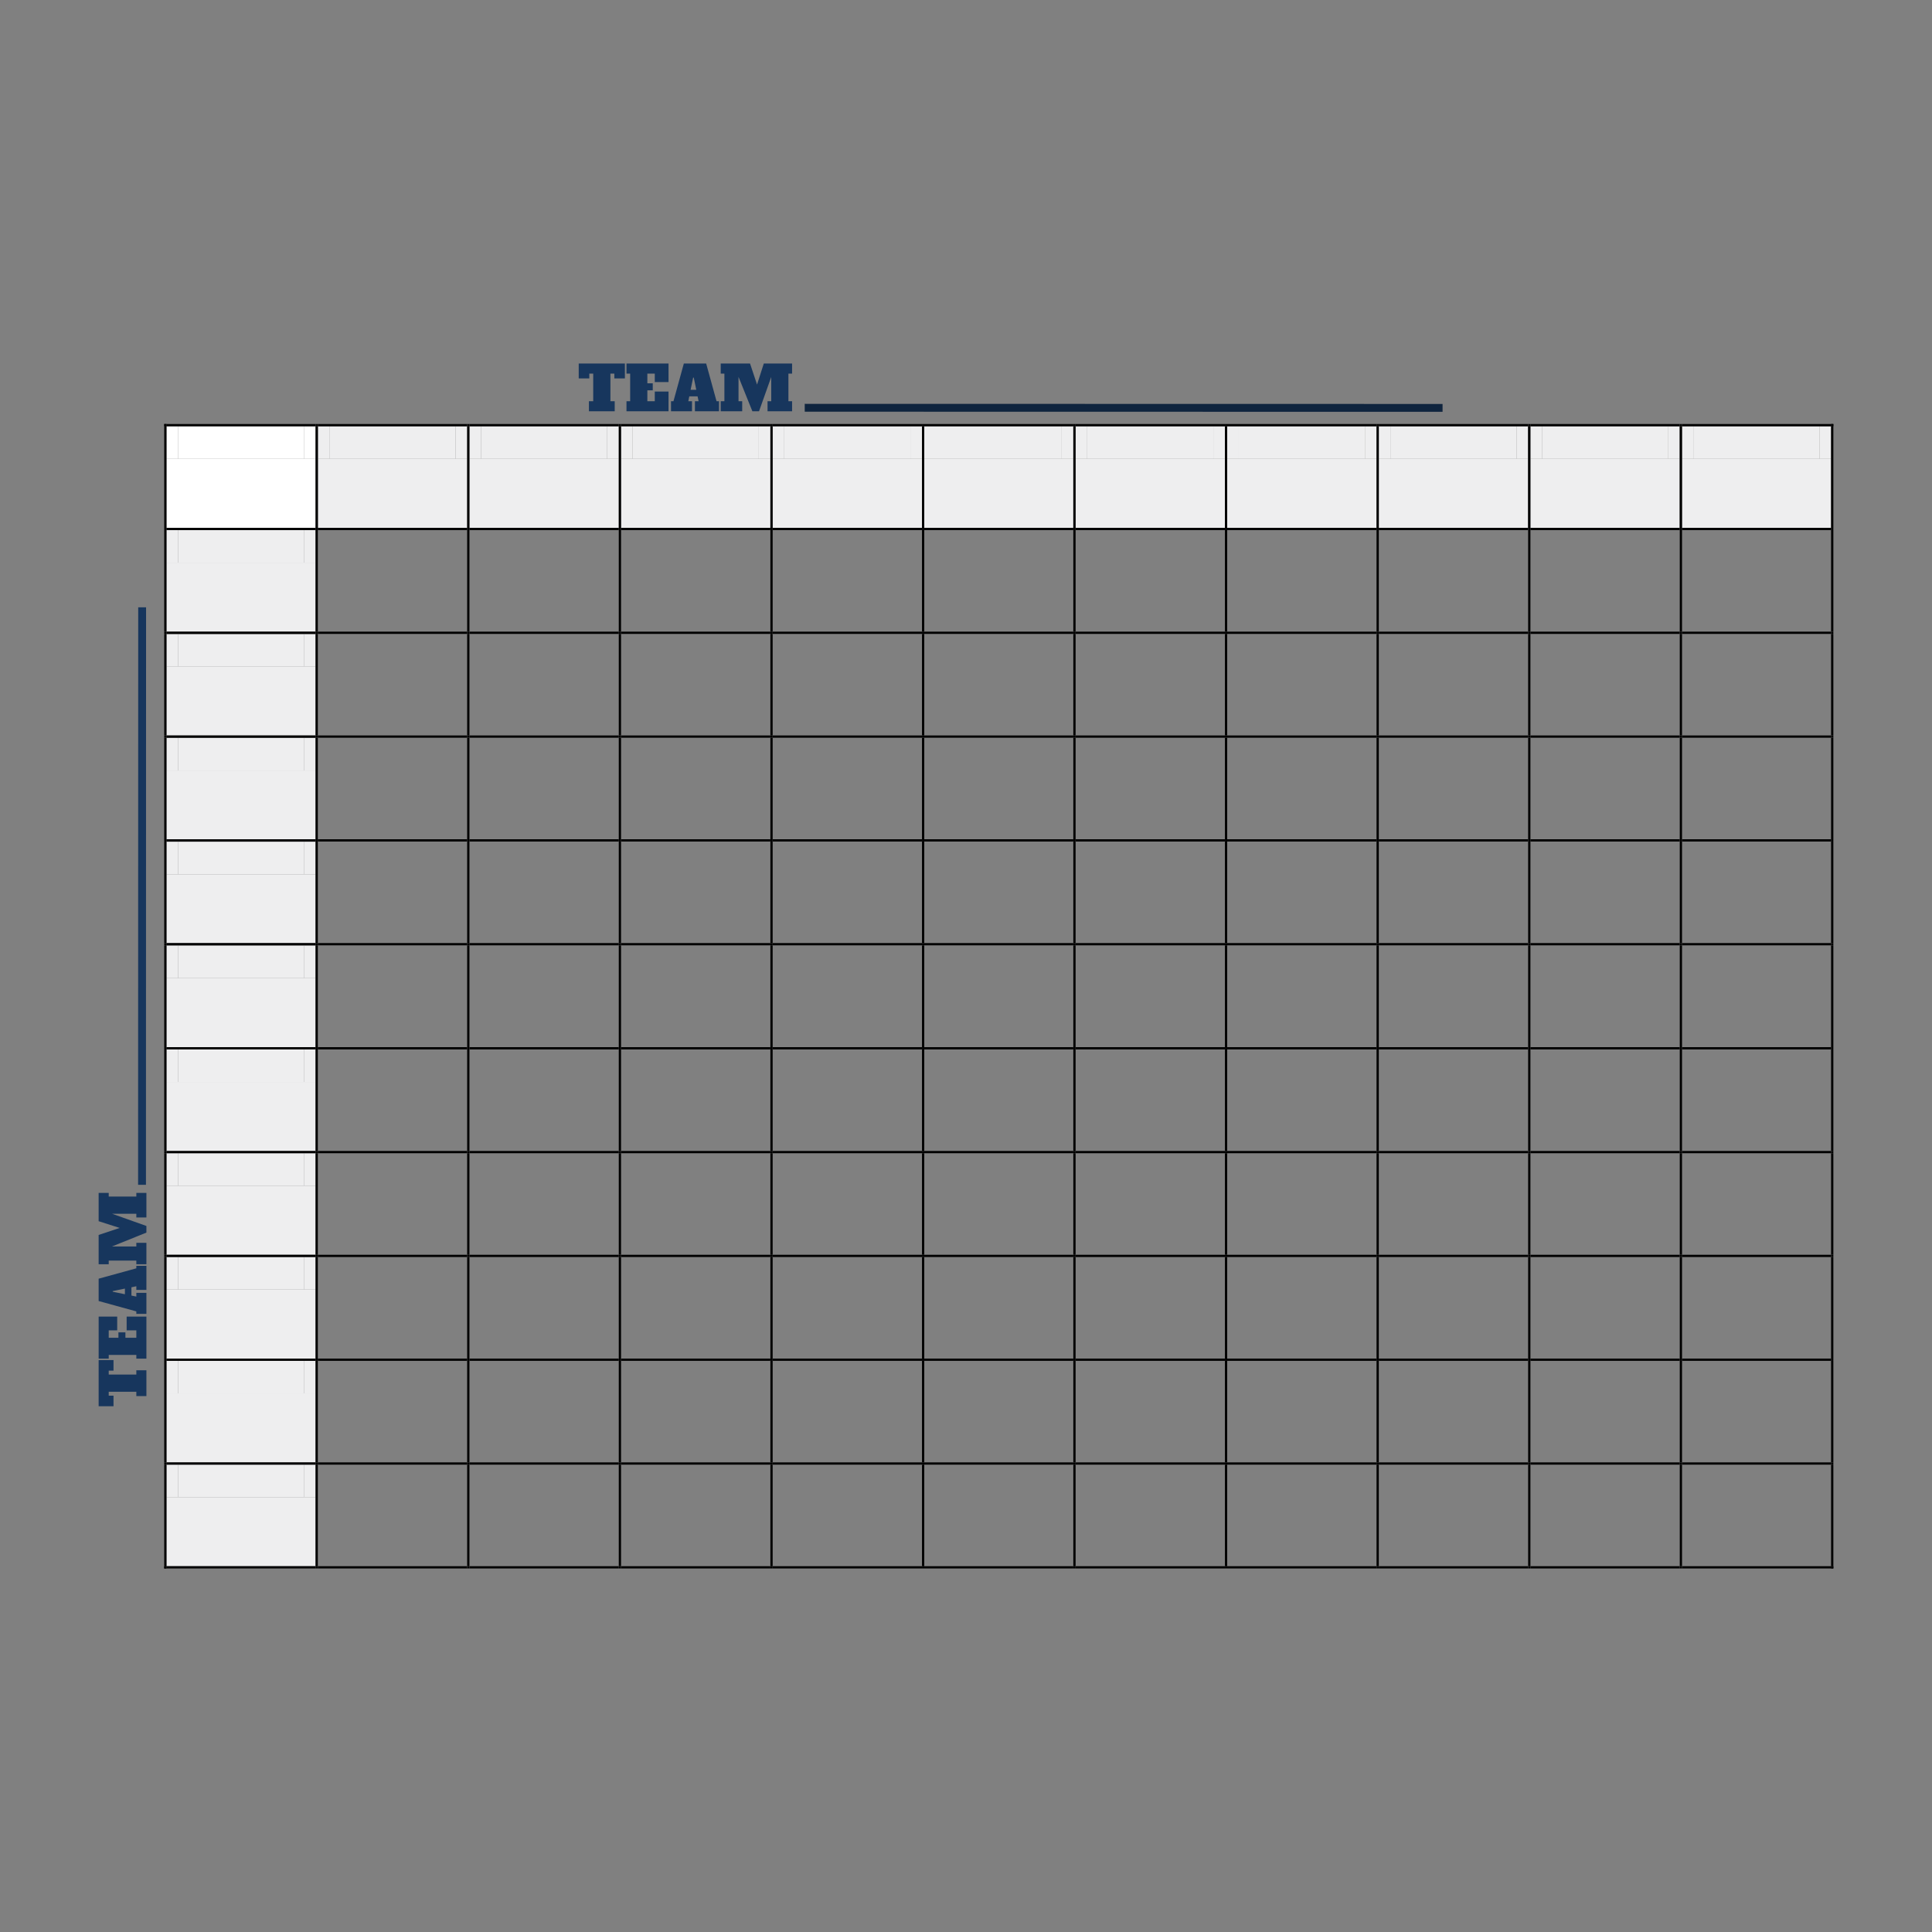 <?xml version="1.0" encoding="UTF-8"?>
<!DOCTYPE svg PUBLIC "-//W3C//DTD SVG 1.1//EN" "http://www.w3.org/Graphics/SVG/1.1/DTD/svg11.dtd">
<!-- Creator: CorelDRAW 2019 (64-Bit) -->
<svg xmlns="http://www.w3.org/2000/svg" xml:space="preserve" width="3.413in" height="3.413in" version="1.1" style="shape-rendering:geometricPrecision; text-rendering:geometricPrecision; image-rendering:optimizeQuality; fill-rule:evenodd; clip-rule:evenodd"
viewBox="0 0 3413.33 3413.33"
 xmlns:xlink="http://www.w3.org/1999/xlink">
 <rect x="0" y="0" width="3413.33" height="3413.33" fill="#808080" stroke="none"/>
 <defs>
  <style type="text/css">
   <![CDATA[
    .str0 {stroke:#0F243E;stroke-width:13.89;stroke-linejoin:round;stroke-miterlimit:8}
    .str1 {stroke:#17365D;stroke-width:13.89;stroke-linejoin:round;stroke-miterlimit:8}
    .fil0 {fill:none}
    .fil4 {fill:#17365D}
    .fil3 {fill:black}
    .fil2 {fill:#EEEEEF}
    .fil1 {fill:white}
   ]]>
  </style>
 </defs>
 <g id="Layer_x0020_1">
  <rect class="fil0" x="-0" y="-0" width="3413.33" height="3413.33"/>
  <g id="_2351031501200">
   <polygon class="fil1" points="294.15,810.62 314.64,810.62 314.64,753.15 294.15,753.15 "/>
   <polygon class="fil1" points="537.02,810.62 557.51,810.62 557.51,753.15 537.02,753.15 "/>
   <polygon class="fil1" points="294.15,932.55 557.51,932.55 557.51,810.62 294.15,810.62 "/>
   <polygon class="fil1" points="314.64,810.62 537.02,810.62 537.02,753.15 314.64,753.15 "/>
   <polygon class="fil2" points="562,810.62 581.99,810.62 581.99,753.15 562,753.15 "/>
   <polygon class="fil2" points="804.87,810.62 825.36,810.62 825.36,753.15 804.87,753.15 "/>
   <polygon class="fil2" points="562,932.55 825.36,932.55 825.36,810.62 562,810.62 "/>
   <polygon class="fil2" points="581.99,810.62 804.87,810.62 804.87,753.15 581.99,753.15 "/>
   <polygon class="fil2" points="829.36,810.62 849.85,810.62 849.85,753.15 829.36,753.15 "/>
   <polygon class="fil2" points="1072.72,810.62 1093.21,810.62 1093.21,753.15 1072.72,753.15 "/>
   <polygon class="fil2" points="829.36,932.55 1093.21,932.55 1093.21,810.62 829.36,810.62 "/>
   <polygon class="fil2" points="849.85,810.62 1072.72,810.62 1072.72,753.15 849.85,753.15 "/>
   <polygon class="fil2" points="1097.21,810.62 1117.7,810.62 1117.7,753.15 1097.21,753.15 "/>
   <polygon class="fil2" points="1340.58,810.62 1361.07,810.62 1361.07,753.15 1340.58,753.15 "/>
   <polygon class="fil2" points="1097.21,932.55 1361.07,932.55 1361.07,810.62 1097.21,810.62 "/>
   <polygon class="fil2" points="1117.7,810.62 1340.58,810.62 1340.58,753.15 1117.7,753.15 "/>
   <polygon class="fil2" points="1365.06,810.62 1385.55,810.62 1385.55,753.15 1365.06,753.15 "/>
   <polygon class="fil2" points="1608.43,810.62 1628.92,810.62 1628.92,753.15 1608.43,753.15 "/>
   <polygon class="fil2" points="1365.06,932.55 1628.92,932.55 1628.92,810.62 1365.06,810.62 "/>
   <polygon class="fil2" points="1385.55,810.62 1608.43,810.62 1608.43,753.15 1385.55,753.15 "/>
   <polygon class="fil2" points="1632.92,810.62 1653.41,810.62 1653.41,753.15 1632.92,753.15 "/>
   <polygon class="fil2" points="1875.78,810.62 1896.28,810.62 1896.28,753.15 1875.78,753.15 "/>
   <polygon class="fil2" points="1632.92,932.55 1896.28,932.55 1896.28,810.62 1632.92,810.62 "/>
   <polygon class="fil2" points="1653.41,810.62 1875.78,810.62 1875.78,753.15 1653.41,753.15 "/>
   <polygon class="fil2" points="1900.27,810.62 1920.76,810.62 1920.76,753.15 1900.27,753.15 "/>
   <polygon class="fil2" points="2143.64,810.62 2164.13,810.62 2164.13,753.15 2143.64,753.15 "/>
   <polygon class="fil2" points="1900.27,932.55 2164.13,932.55 2164.13,810.62 1900.27,810.62 "/>
   <polygon class="fil2" points="1920.76,810.62 2143.64,810.62 2143.64,753.15 1920.76,753.15 "/>
   <polygon class="fil2" points="2168.13,810.62 2188.61,810.62 2188.61,753.15 2168.13,753.15 "/>
   <polygon class="fil2" points="2411.49,810.62 2431.98,810.62 2431.98,753.15 2411.49,753.15 "/>
   <polygon class="fil2" points="2168.13,932.55 2431.98,932.55 2431.98,810.62 2168.13,810.62 "/>
   <polygon class="fil2" points="2188.61,810.62 2411.49,810.62 2411.49,753.15 2188.61,753.15 "/>
   <polygon class="fil2" points="2435.98,810.62 2456.47,810.62 2456.47,753.15 2435.98,753.15 "/>
   <polygon class="fil2" points="2679.35,810.62 2699.33,810.62 2699.33,753.15 2679.35,753.15 "/>
   <polygon class="fil2" points="2435.98,932.55 2699.33,932.55 2699.33,810.62 2435.98,810.62 "/>
   <polygon class="fil2" points="2456.47,810.62 2679.35,810.62 2679.35,753.15 2456.47,753.15 "/>
   <polygon class="fil2" points="2703.83,810.62 2724.32,810.62 2724.32,753.15 2703.83,753.15 "/>
   <polygon class="fil2" points="2946.7,810.62 2967.19,810.62 2967.19,753.15 2946.7,753.15 "/>
   <polygon class="fil2" points="2703.83,932.55 2967.19,932.55 2967.19,810.62 2703.83,810.62 "/>
   <polygon class="fil2" points="2724.32,810.62 2946.7,810.62 2946.7,753.15 2724.32,753.15 "/>
   <polygon class="fil2" points="2971.69,810.62 2991.67,810.62 2991.67,753.15 2971.69,753.15 "/>
   <polygon class="fil2" points="3214.55,810.62 3235.04,810.62 3235.04,753.15 3214.55,753.15 "/>
   <polygon class="fil2" points="2971.69,932.55 3235.04,932.55 3235.04,810.62 2971.69,810.62 "/>
   <polygon class="fil2" points="2991.67,810.62 3214.55,810.62 3214.55,753.15 2991.67,753.15 "/>
   <polygon class="fil3" points="290.15,753.15 294.15,753.15 294.15,749.15 290.15,749.15 "/>
   <polygon class="fil3" points="290.15,753.15 294.15,753.15 294.15,749.15 290.15,749.15 "/>
   <polygon class="fil3" points="294.15,753.15 557.51,753.15 557.51,749.15 294.15,749.15 "/>
   <polygon class="fil3" points="557.51,753.15 561.5,753.15 561.5,749.15 557.51,749.15 "/>
   <polygon class="fil3" points="561.5,753.15 825.36,753.15 825.36,749.15 561.5,749.15 "/>
   <polygon class="fil3" points="825.36,753.15 829.36,753.15 829.36,749.15 825.36,749.15 "/>
   <polygon class="fil3" points="829.36,753.15 1093.21,753.15 1093.21,749.15 829.36,749.15 "/>
   <polygon class="fil3" points="1093.21,753.15 1097.21,753.15 1097.21,749.15 1093.21,749.15 "/>
   <polygon class="fil3" points="1097.21,753.15 1361.07,753.15 1361.07,749.15 1097.21,749.15 "/>
   <polygon class="fil3" points="1361.07,753.15 1365.06,753.15 1365.06,749.15 1361.07,749.15 "/>
   <polygon class="fil3" points="1365.06,753.15 1628.92,753.15 1628.92,749.15 1365.06,749.15 "/>
   <polygon class="fil3" points="1628.92,753.15 1632.92,753.15 1632.92,749.15 1628.92,749.15 "/>
   <polygon class="fil3" points="1632.92,753.15 1896.28,753.15 1896.28,749.15 1632.92,749.15 "/>
   <polygon class="fil3" points="1896.28,753.15 1900.27,753.15 1900.27,749.15 1896.28,749.15 "/>
   <polygon class="fil3" points="1900.27,753.15 2164.13,753.15 2164.13,749.15 1900.27,749.15 "/>
   <polygon class="fil3" points="2164.13,753.15 2168.13,753.15 2168.13,749.15 2164.13,749.15 "/>
   <polygon class="fil3" points="2168.13,753.15 2431.98,753.15 2431.98,749.15 2168.13,749.15 "/>
   <polygon class="fil3" points="2431.98,753.15 2435.98,753.15 2435.98,749.15 2431.98,749.15 "/>
   <polygon class="fil3" points="2435.98,753.15 2699.83,753.15 2699.83,749.15 2435.98,749.15 "/>
   <polygon class="fil3" points="2699.83,753.15 2703.83,753.15 2703.83,749.15 2699.83,749.15 "/>
   <polygon class="fil3" points="2703.83,753.15 2967.69,753.15 2967.69,749.15 2703.83,749.15 "/>
   <polygon class="fil3" points="2967.69,753.15 2971.69,753.15 2971.69,749.15 2967.69,749.15 "/>
   <polygon class="fil3" points="2971.69,753.15 3235.04,753.15 3235.04,749.15 2971.69,749.15 "/>
   <polygon class="fil3" points="3235.04,753.15 3239.04,753.15 3239.04,749.15 3235.04,749.15 "/>
   <polygon class="fil3" points="3235.04,753.15 3239.04,753.15 3239.04,749.15 3235.04,749.15 "/>
   <polygon class="fil3" points="290.15,932.55 294.15,932.55 294.15,753.15 290.15,753.15 "/>
   <polygon class="fil3" points="557.51,932.55 561.5,932.55 561.5,753.15 557.51,753.15 "/>
   <polygon class="fil3" points="825.36,932.55 829.36,932.55 829.36,753.15 825.36,753.15 "/>
   <polygon class="fil3" points="1093.21,932.55 1097.21,932.55 1097.21,753.15 1093.21,753.15 "/>
   <polygon class="fil3" points="1361.07,932.55 1365.06,932.55 1365.06,753.15 1361.07,753.15 "/>
   <polygon class="fil3" points="1628.92,932.55 1632.92,932.55 1632.92,753.15 1628.92,753.15 "/>
   <polygon class="fil3" points="1896.28,932.55 1900.27,932.55 1900.27,753.15 1896.28,753.15 "/>
   <polygon class="fil3" points="2164.13,932.55 2168.13,932.55 2168.13,753.15 2164.13,753.15 "/>
   <polygon class="fil3" points="2431.98,932.55 2435.98,932.55 2435.98,753.15 2431.98,753.15 "/>
   <polygon class="fil3" points="2699.83,932.55 2703.83,932.55 2703.83,753.15 2699.83,753.15 "/>
   <polygon class="fil3" points="2967.69,932.55 2971.69,932.55 2971.69,753.15 2967.69,753.15 "/>
   <polygon class="fil3" points="3235.04,932.55 3239.04,932.55 3239.04,753.15 3235.04,753.15 "/>
   <polygon class="fil2" points="294.15,994.02 314.64,994.02 314.64,936.55 294.15,936.55 "/>
   <polygon class="fil2" points="537.02,994.02 557.51,994.02 557.51,936.55 537.02,936.55 "/>
   <polygon class="fil2" points="294.15,1115.95 557.51,1115.95 557.51,994.02 294.15,994.02 "/>
   <polygon class="fil2" points="314.64,994.02 537.02,994.02 537.02,936.55 314.64,936.55 "/>
   <polygon class="fil3" points="290.15,936.55 294.15,936.55 294.15,932.55 290.15,932.55 "/>
   <polygon class="fil3" points="294.15,936.55 557.51,936.55 557.51,932.55 294.15,932.55 "/>
   <polygon class="fil3" points="557.51,936.55 561.5,936.55 561.5,932.55 557.51,932.55 "/>
   <polygon class="fil3" points="561.5,936.55 825.36,936.55 825.36,932.55 561.5,932.55 "/>
   <polygon class="fil3" points="825.36,936.55 829.36,936.55 829.36,932.55 825.36,932.55 "/>
   <polygon class="fil3" points="829.36,936.55 1093.21,936.55 1093.21,932.55 829.36,932.55 "/>
   <polygon class="fil3" points="1093.21,936.55 1097.21,936.55 1097.21,932.55 1093.21,932.55 "/>
   <polygon class="fil3" points="1097.21,936.55 1361.07,936.55 1361.07,932.55 1097.21,932.55 "/>
   <polygon class="fil3" points="1361.07,936.55 1365.06,936.55 1365.06,932.55 1361.07,932.55 "/>
   <polygon class="fil3" points="1365.06,936.55 1628.92,936.55 1628.92,932.55 1365.06,932.55 "/>
   <polygon class="fil3" points="1628.92,936.55 1632.92,936.55 1632.92,932.55 1628.92,932.55 "/>
   <polygon class="fil3" points="1632.92,936.55 1896.28,936.55 1896.28,932.55 1632.92,932.55 "/>
   <polygon class="fil3" points="1896.28,936.55 1900.27,936.55 1900.27,932.55 1896.28,932.55 "/>
   <polygon class="fil3" points="1900.27,936.55 2164.13,936.55 2164.13,932.55 1900.27,932.55 "/>
   <polygon class="fil3" points="2164.13,936.55 2168.13,936.55 2168.13,932.55 2164.13,932.55 "/>
   <polygon class="fil3" points="2168.13,936.55 2431.98,936.55 2431.98,932.55 2168.13,932.55 "/>
   <polygon class="fil3" points="2431.98,936.55 2435.98,936.55 2435.98,932.55 2431.98,932.55 "/>
   <polygon class="fil3" points="2435.98,936.55 2699.83,936.55 2699.83,932.55 2435.98,932.55 "/>
   <polygon class="fil3" points="2699.83,936.55 2703.83,936.55 2703.83,932.55 2699.83,932.55 "/>
   <polygon class="fil3" points="2703.83,936.55 2967.69,936.55 2967.69,932.55 2703.83,932.55 "/>
   <polygon class="fil3" points="2967.69,936.55 2971.69,936.55 2971.69,932.55 2967.69,932.55 "/>
   <polygon class="fil3" points="2971.69,936.55 3235.04,936.55 3235.04,932.55 2971.69,932.55 "/>
   <polygon class="fil3" points="3235.04,936.55 3239.04,936.55 3239.04,932.55 3235.04,932.55 "/>
   <polygon class="fil3" points="290.15,1115.95 294.15,1115.95 294.15,936.55 290.15,936.55 "/>
   <polygon class="fil3" points="557.51,1115.95 561.5,1115.95 561.5,936.55 557.51,936.55 "/>
   <polygon class="fil3" points="825.36,1115.95 829.36,1115.95 829.36,936.55 825.36,936.55 "/>
   <polygon class="fil3" points="1093.21,1115.95 1097.21,1115.95 1097.21,936.55 1093.21,936.55 "/>
   <polygon class="fil3" points="1361.07,1115.95 1365.06,1115.95 1365.06,936.55 1361.07,936.55 "/>
   <polygon class="fil3" points="1628.92,1115.95 1632.92,1115.95 1632.92,936.55 1628.92,936.55 "/>
   <polygon class="fil3" points="1896.28,1115.95 1900.27,1115.95 1900.27,936.55 1896.28,936.55 "/>
   <polygon class="fil3" points="2164.13,1115.95 2168.13,1115.95 2168.13,936.55 2164.13,936.55 "/>
   <polygon class="fil3" points="2431.98,1115.95 2435.98,1115.95 2435.98,936.55 2431.98,936.55 "/>
   <polygon class="fil3" points="2699.83,1115.95 2703.83,1115.95 2703.83,936.55 2699.83,936.55 "/>
   <polygon class="fil3" points="2967.69,1115.95 2971.69,1115.95 2971.69,936.55 2967.69,936.55 "/>
   <polygon class="fil3" points="3235.04,1115.95 3239.04,1115.95 3239.04,936.55 3235.04,936.55 "/>
   <polygon class="fil2" points="294.15,1177.42 314.64,1177.42 314.64,1120.45 294.15,1120.45 "/>
   <polygon class="fil2" points="537.02,1177.42 557.51,1177.42 557.51,1120.45 537.02,1120.45 "/>
   <polygon class="fil2" points="294.15,1299.35 557.51,1299.35 557.51,1177.42 294.15,1177.42 "/>
   <polygon class="fil2" points="314.64,1177.42 537.02,1177.42 537.02,1120.45 314.64,1120.45 "/>
   <polygon class="fil3" points="290.15,1119.95 294.15,1119.95 294.15,1115.95 290.15,1115.95 "/>
   <polygon class="fil3" points="294.15,1119.95 557.51,1119.95 557.51,1115.95 294.15,1115.95 "/>
   <polygon class="fil3" points="557.51,1119.95 561.5,1119.95 561.5,1115.95 557.51,1115.95 "/>
   <polygon class="fil3" points="561.5,1119.95 825.36,1119.95 825.36,1115.95 561.5,1115.95 "/>
   <polygon class="fil3" points="825.36,1119.95 829.36,1119.95 829.36,1115.95 825.36,1115.95 "/>
   <polygon class="fil3" points="829.36,1119.95 1093.21,1119.95 1093.21,1115.95 829.36,1115.95 "/>
   <polygon class="fil3" points="1093.21,1119.95 1097.21,1119.95 1097.21,1115.95 1093.21,1115.95 "/>
   <polygon class="fil3" points="1097.21,1119.95 1361.07,1119.95 1361.07,1115.95 1097.21,1115.95 "/>
   <polygon class="fil3" points="1361.07,1119.95 1365.06,1119.95 1365.06,1115.95 1361.07,1115.95 "/>
   <polygon class="fil3" points="1365.06,1119.95 1628.92,1119.95 1628.92,1115.95 1365.06,1115.95 "/>
   <polygon class="fil3" points="1628.92,1119.95 1632.92,1119.95 1632.92,1115.95 1628.92,1115.95 "/>
   <polygon class="fil3" points="1632.92,1119.95 1896.28,1119.95 1896.28,1115.95 1632.92,1115.95 "/>
   <polygon class="fil3" points="1896.28,1119.95 1900.27,1119.95 1900.27,1115.95 1896.28,1115.95 "/>
   <polygon class="fil3" points="1900.27,1119.95 2164.13,1119.95 2164.13,1115.95 1900.27,1115.95 "/>
   <polygon class="fil3" points="2164.13,1119.95 2168.13,1119.95 2168.13,1115.95 2164.13,1115.95 "/>
   <polygon class="fil3" points="2168.13,1119.95 2431.98,1119.95 2431.98,1115.95 2168.13,1115.95 "/>
   <polygon class="fil3" points="2431.98,1119.95 2435.98,1119.95 2435.98,1115.95 2431.98,1115.95 "/>
   <polygon class="fil3" points="2435.98,1119.95 2699.83,1119.95 2699.83,1115.95 2435.98,1115.95 "/>
   <polygon class="fil3" points="2699.83,1119.95 2703.83,1119.95 2703.83,1115.95 2699.83,1115.95 "/>
   <polygon class="fil3" points="2703.83,1119.95 2967.69,1119.95 2967.69,1115.95 2703.83,1115.95 "/>
   <polygon class="fil3" points="2967.69,1119.95 2971.69,1119.95 2971.69,1115.95 2967.69,1115.95 "/>
   <polygon class="fil3" points="2971.69,1119.95 3235.04,1119.95 3235.04,1115.95 2971.69,1115.95 "/>
   <polygon class="fil3" points="3235.04,1119.95 3239.04,1119.95 3239.04,1115.95 3235.04,1115.95 "/>
   <polygon class="fil3" points="290.15,1299.35 294.15,1299.35 294.15,1119.95 290.15,1119.95 "/>
   <polygon class="fil3" points="557.51,1299.35 561.5,1299.35 561.5,1119.95 557.51,1119.95 "/>
   <polygon class="fil3" points="825.36,1299.35 829.36,1299.35 829.36,1119.95 825.36,1119.95 "/>
   <polygon class="fil3" points="1093.21,1299.35 1097.21,1299.35 1097.21,1119.95 1093.21,1119.95 "/>
   <polygon class="fil3" points="1361.07,1299.35 1365.06,1299.35 1365.06,1119.95 1361.07,1119.95 "/>
   <polygon class="fil3" points="1628.92,1299.35 1632.92,1299.35 1632.92,1119.95 1628.92,1119.95 "/>
   <polygon class="fil3" points="1896.28,1299.35 1900.27,1299.35 1900.27,1119.95 1896.28,1119.95 "/>
   <polygon class="fil3" points="2164.13,1299.35 2168.13,1299.35 2168.13,1119.95 2164.13,1119.95 "/>
   <polygon class="fil3" points="2431.98,1299.35 2435.98,1299.35 2435.98,1119.95 2431.98,1119.95 "/>
   <polygon class="fil3" points="2699.83,1299.35 2703.83,1299.35 2703.83,1119.95 2699.83,1119.95 "/>
   <polygon class="fil3" points="2967.69,1299.35 2971.69,1299.35 2971.69,1119.95 2967.69,1119.95 "/>
   <polygon class="fil3" points="3235.04,1299.35 3239.04,1299.35 3239.04,1119.95 3235.04,1119.95 "/>
   <polygon class="fil2" points="294.15,1361.31 314.64,1361.31 314.64,1303.85 294.15,1303.85 "/>
   <polygon class="fil2" points="537.02,1361.31 557.51,1361.31 557.51,1303.85 537.02,1303.85 "/>
   <polygon class="fil2" points="294.15,1482.75 557.51,1482.75 557.51,1361.31 294.15,1361.31 "/>
   <polygon class="fil2" points="314.64,1361.31 537.02,1361.31 537.02,1303.85 314.64,1303.85 "/>
   <polygon class="fil3" points="290.15,1303.35 294.15,1303.35 294.15,1299.35 290.15,1299.35 "/>
   <polygon class="fil3" points="294.15,1303.35 557.51,1303.35 557.51,1299.35 294.15,1299.35 "/>
   <polygon class="fil3" points="557.51,1303.35 561.5,1303.35 561.5,1299.35 557.51,1299.35 "/>
   <polygon class="fil3" points="561.5,1303.35 825.36,1303.35 825.36,1299.35 561.5,1299.35 "/>
   <polygon class="fil3" points="825.36,1303.35 829.36,1303.35 829.36,1299.35 825.36,1299.35 "/>
   <polygon class="fil3" points="829.36,1303.35 1093.21,1303.35 1093.21,1299.35 829.36,1299.35 "/>
   <polygon class="fil3" points="1093.21,1303.35 1097.21,1303.35 1097.21,1299.35 1093.21,1299.35 "/>
   <polygon class="fil3" points="1097.21,1303.35 1361.07,1303.35 1361.07,1299.35 1097.21,1299.35 "/>
   <polygon class="fil3" points="1361.07,1303.35 1365.06,1303.35 1365.06,1299.35 1361.07,1299.35 "/>
   <polygon class="fil3" points="1365.06,1303.35 1628.92,1303.35 1628.92,1299.35 1365.06,1299.35 "/>
   <polygon class="fil3" points="1628.92,1303.35 1632.92,1303.35 1632.92,1299.35 1628.92,1299.35 "/>
   <polygon class="fil3" points="1632.92,1303.35 1896.28,1303.35 1896.28,1299.35 1632.92,1299.35 "/>
   <polygon class="fil3" points="1896.28,1303.35 1900.27,1303.35 1900.27,1299.35 1896.28,1299.35 "/>
   <polygon class="fil3" points="1900.27,1303.35 2164.13,1303.35 2164.13,1299.35 1900.27,1299.35 "/>
   <polygon class="fil3" points="2164.13,1303.35 2168.13,1303.35 2168.13,1299.35 2164.13,1299.35 "/>
   <polygon class="fil3" points="2168.13,1303.35 2431.98,1303.35 2431.98,1299.35 2168.13,1299.35 "/>
   <polygon class="fil3" points="2431.98,1303.35 2435.98,1303.35 2435.98,1299.35 2431.98,1299.35 "/>
   <polygon class="fil3" points="2435.98,1303.35 2699.83,1303.35 2699.83,1299.35 2435.98,1299.35 "/>
   <polygon class="fil3" points="2699.83,1303.35 2703.83,1303.35 2703.83,1299.35 2699.83,1299.35 "/>
   <polygon class="fil3" points="2703.83,1303.35 2967.69,1303.35 2967.69,1299.35 2703.83,1299.35 "/>
   <polygon class="fil3" points="2967.69,1303.35 2971.69,1303.35 2971.69,1299.35 2967.69,1299.35 "/>
   <polygon class="fil3" points="2971.69,1303.35 3235.04,1303.35 3235.04,1299.35 2971.69,1299.35 "/>
   <polygon class="fil3" points="3235.04,1303.35 3239.04,1303.35 3239.04,1299.35 3235.04,1299.35 "/>
   <polygon class="fil3" points="290.15,1482.75 294.15,1482.75 294.15,1303.35 290.15,1303.35 "/>
   <polygon class="fil3" points="557.51,1482.75 561.5,1482.75 561.5,1303.35 557.51,1303.35 "/>
   <polygon class="fil3" points="825.36,1482.75 829.36,1482.75 829.36,1303.35 825.36,1303.35 "/>
   <polygon class="fil3" points="1093.21,1482.75 1097.21,1482.75 1097.21,1303.35 1093.21,1303.35 "/>
   <polygon class="fil3" points="1361.07,1482.75 1365.06,1482.75 1365.06,1303.35 1361.07,1303.35 "/>
   <polygon class="fil3" points="1628.92,1482.75 1632.92,1482.75 1632.92,1303.35 1628.92,1303.35 "/>
   <polygon class="fil3" points="1896.28,1482.75 1900.27,1482.75 1900.27,1303.35 1896.28,1303.35 "/>
   <polygon class="fil3" points="2164.13,1482.75 2168.13,1482.75 2168.13,1303.35 2164.13,1303.35 "/>
   <polygon class="fil3" points="2431.98,1482.75 2435.98,1482.75 2435.98,1303.35 2431.98,1303.35 "/>
   <polygon class="fil3" points="2699.83,1482.75 2703.83,1482.75 2703.83,1303.35 2699.83,1303.35 "/>
   <polygon class="fil3" points="2967.69,1482.75 2971.69,1482.75 2971.69,1303.35 2967.69,1303.35 "/>
   <polygon class="fil3" points="3235.04,1482.75 3239.04,1482.75 3239.04,1303.35 3235.04,1303.35 "/>
   <polygon class="fil2" points="294.15,1544.72 314.64,1544.72 314.64,1487.25 294.15,1487.25 "/>
   <polygon class="fil2" points="537.02,1544.72 557.51,1544.72 557.51,1487.25 537.02,1487.25 "/>
   <polygon class="fil2" points="294.15,1666.15 557.51,1666.15 557.51,1544.72 294.15,1544.72 "/>
   <polygon class="fil2" points="314.64,1544.72 537.02,1544.72 537.02,1487.25 314.64,1487.25 "/>
   <polygon class="fil3" points="290.15,1486.75 294.15,1486.75 294.15,1482.75 290.15,1482.75 "/>
   <polygon class="fil3" points="294.15,1486.75 557.51,1486.75 557.51,1482.75 294.15,1482.75 "/>
   <polygon class="fil3" points="557.51,1486.75 561.5,1486.75 561.5,1482.75 557.51,1482.75 "/>
   <polygon class="fil3" points="561.5,1486.75 825.36,1486.75 825.36,1482.75 561.5,1482.75 "/>
   <polygon class="fil3" points="825.36,1486.75 829.36,1486.75 829.36,1482.75 825.36,1482.75 "/>
   <polygon class="fil3" points="829.36,1486.75 1093.21,1486.75 1093.21,1482.75 829.36,1482.75 "/>
   <polygon class="fil3" points="1093.21,1486.75 1097.21,1486.75 1097.21,1482.75 1093.21,1482.75 "/>
   <polygon class="fil3" points="1097.21,1486.75 1361.07,1486.75 1361.07,1482.75 1097.21,1482.75 "/>
   <polygon class="fil3" points="1361.07,1486.75 1365.06,1486.75 1365.06,1482.75 1361.07,1482.75 "/>
   <polygon class="fil3" points="1365.06,1486.75 1628.92,1486.75 1628.92,1482.75 1365.06,1482.75 "/>
   <polygon class="fil3" points="1628.92,1486.75 1632.92,1486.75 1632.92,1482.75 1628.92,1482.75 "/>
   <polygon class="fil3" points="1632.92,1486.75 1896.28,1486.75 1896.28,1482.75 1632.92,1482.75 "/>
   <polygon class="fil3" points="1896.28,1486.75 1900.27,1486.75 1900.27,1482.75 1896.28,1482.75 "/>
   <polygon class="fil3" points="1900.27,1486.75 2164.13,1486.75 2164.13,1482.75 1900.27,1482.75 "/>
   <polygon class="fil3" points="2164.13,1486.75 2168.13,1486.75 2168.13,1482.75 2164.13,1482.75 "/>
   <polygon class="fil3" points="2168.13,1486.75 2431.98,1486.75 2431.98,1482.75 2168.13,1482.75 "/>
   <polygon class="fil3" points="2431.98,1486.75 2435.98,1486.75 2435.98,1482.75 2431.98,1482.75 "/>
   <polygon class="fil3" points="2435.98,1486.75 2699.83,1486.75 2699.83,1482.75 2435.98,1482.75 "/>
   <polygon class="fil3" points="2699.83,1486.75 2703.83,1486.75 2703.83,1482.75 2699.83,1482.75 "/>
   <polygon class="fil3" points="2703.83,1486.75 2967.69,1486.75 2967.69,1482.75 2703.83,1482.75 "/>
   <polygon class="fil3" points="2967.69,1486.75 2971.69,1486.75 2971.69,1482.75 2967.69,1482.75 "/>
   <polygon class="fil3" points="2971.69,1486.75 3235.04,1486.75 3235.04,1482.75 2971.69,1482.75 "/>
   <polygon class="fil3" points="3235.04,1486.75 3239.04,1486.75 3239.04,1482.75 3235.04,1482.75 "/>
   <polygon class="fil3" points="290.15,1666.15 294.15,1666.15 294.15,1486.75 290.15,1486.75 "/>
   <polygon class="fil3" points="557.51,1666.15 561.5,1666.15 561.5,1486.75 557.51,1486.75 "/>
   <polygon class="fil3" points="825.36,1666.15 829.36,1666.15 829.36,1486.75 825.36,1486.75 "/>
   <polygon class="fil3" points="1093.21,1666.15 1097.21,1666.15 1097.21,1486.75 1093.21,1486.75 "/>
   <polygon class="fil3" points="1361.07,1666.15 1365.06,1666.15 1365.06,1486.75 1361.07,1486.75 "/>
   <polygon class="fil3" points="1628.92,1666.15 1632.92,1666.15 1632.92,1486.75 1628.92,1486.75 "/>
   <polygon class="fil3" points="1896.28,1666.15 1900.27,1666.15 1900.27,1486.75 1896.28,1486.75 "/>
   <polygon class="fil3" points="2164.13,1666.15 2168.13,1666.15 2168.13,1486.75 2164.13,1486.75 "/>
   <polygon class="fil3" points="2431.98,1666.15 2435.98,1666.15 2435.98,1486.75 2431.98,1486.75 "/>
   <polygon class="fil3" points="2699.83,1666.15 2703.83,1666.15 2703.83,1486.75 2699.83,1486.75 "/>
   <polygon class="fil3" points="2967.69,1666.15 2971.69,1666.15 2971.69,1486.75 2967.69,1486.75 "/>
   <polygon class="fil3" points="3235.04,1666.15 3239.04,1666.15 3239.04,1486.75 3235.04,1486.75 "/>
   <polygon class="fil2" points="294.15,1728.11 314.64,1728.11 314.64,1670.65 294.15,1670.65 "/>
   <polygon class="fil2" points="537.02,1728.11 557.51,1728.11 557.51,1670.65 537.02,1670.65 "/>
   <polygon class="fil2" points="294.15,1850.05 557.51,1850.05 557.51,1728.11 294.15,1728.11 "/>
   <polygon class="fil2" points="314.64,1728.11 537.02,1728.11 537.02,1670.65 314.64,1670.65 "/>
   <polygon class="fil3" points="290.15,1670.15 294.15,1670.15 294.15,1666.15 290.15,1666.15 "/>
   <polygon class="fil3" points="294.15,1670.15 557.51,1670.15 557.51,1666.15 294.15,1666.15 "/>
   <polygon class="fil3" points="557.51,1670.15 561.5,1670.15 561.5,1666.15 557.51,1666.15 "/>
   <polygon class="fil3" points="561.5,1670.15 825.36,1670.15 825.36,1666.15 561.5,1666.15 "/>
   <polygon class="fil3" points="825.36,1670.15 829.36,1670.15 829.36,1666.15 825.36,1666.15 "/>
   <polygon class="fil3" points="829.36,1670.15 1093.21,1670.15 1093.21,1666.15 829.36,1666.15 "/>
   <polygon class="fil3" points="1093.21,1670.15 1097.21,1670.15 1097.21,1666.15 1093.21,1666.15 "/>
   <polygon class="fil3" points="1097.21,1670.15 1361.07,1670.15 1361.07,1666.15 1097.21,1666.15 "/>
   <polygon class="fil3" points="1361.07,1670.15 1365.06,1670.15 1365.06,1666.15 1361.07,1666.15 "/>
   <polygon class="fil3" points="1365.06,1670.15 1628.92,1670.15 1628.92,1666.15 1365.06,1666.15 "/>
   <polygon class="fil3" points="1628.92,1670.15 1632.92,1670.15 1632.92,1666.15 1628.92,1666.15 "/>
   <polygon class="fil3" points="1632.92,1670.15 1896.28,1670.15 1896.28,1666.15 1632.92,1666.15 "/>
   <polygon class="fil3" points="1896.28,1670.15 1900.27,1670.15 1900.27,1666.15 1896.28,1666.15 "/>
   <polygon class="fil3" points="1900.27,1670.15 2164.13,1670.15 2164.13,1666.15 1900.27,1666.15 "/>
   <polygon class="fil3" points="2164.13,1670.15 2168.13,1670.15 2168.13,1666.15 2164.13,1666.15 "/>
   <polygon class="fil3" points="2168.13,1670.15 2431.98,1670.15 2431.98,1666.15 2168.13,1666.15 "/>
   <polygon class="fil3" points="2431.98,1670.15 2435.98,1670.15 2435.98,1666.15 2431.98,1666.15 "/>
   <polygon class="fil3" points="2435.98,1670.15 2699.83,1670.15 2699.83,1666.15 2435.98,1666.15 "/>
   <polygon class="fil3" points="2699.83,1670.15 2703.83,1670.15 2703.83,1666.15 2699.83,1666.15 "/>
   <polygon class="fil3" points="2703.83,1670.15 2967.69,1670.15 2967.69,1666.15 2703.83,1666.15 "/>
   <polygon class="fil3" points="2967.69,1670.15 2971.69,1670.15 2971.69,1666.15 2967.69,1666.15 "/>
   <polygon class="fil3" points="2971.69,1670.15 3235.04,1670.15 3235.04,1666.15 2971.69,1666.15 "/>
   <polygon class="fil3" points="3235.04,1670.15 3239.04,1670.15 3239.04,1666.15 3235.04,1666.15 "/>
   <polygon class="fil3" points="290.15,1850.05 294.15,1850.05 294.15,1670.15 290.15,1670.15 "/>
   <polygon class="fil3" points="557.51,1850.05 561.5,1850.05 561.5,1670.15 557.51,1670.15 "/>
   <polygon class="fil3" points="825.36,1850.05 829.36,1850.05 829.36,1670.15 825.36,1670.15 "/>
   <polygon class="fil3" points="1093.21,1850.05 1097.21,1850.05 1097.21,1670.15 1093.21,1670.15 "/>
   <polygon class="fil3" points="1361.07,1850.05 1365.06,1850.05 1365.06,1670.15 1361.07,1670.15 "/>
   <polygon class="fil3" points="1628.92,1850.05 1632.92,1850.05 1632.92,1670.15 1628.92,1670.15 "/>
   <polygon class="fil3" points="1896.28,1850.05 1900.27,1850.05 1900.27,1670.15 1896.28,1670.15 "/>
   <polygon class="fil3" points="2164.13,1850.05 2168.13,1850.05 2168.13,1670.15 2164.13,1670.15 "/>
   <polygon class="fil3" points="2431.98,1850.05 2435.98,1850.05 2435.98,1670.15 2431.98,1670.15 "/>
   <polygon class="fil3" points="2699.83,1850.05 2703.83,1850.05 2703.83,1670.15 2699.83,1670.15 "/>
   <polygon class="fil3" points="2967.69,1850.05 2971.69,1850.05 2971.69,1670.15 2967.69,1670.15 "/>
   <polygon class="fil3" points="3235.04,1850.05 3239.04,1850.05 3239.04,1670.15 3235.04,1670.15 "/>
   <polygon class="fil2" points="294.15,1911.52 314.64,1911.52 314.64,1854.05 294.15,1854.05 "/>
   <polygon class="fil2" points="537.02,1911.52 557.51,1911.52 557.51,1854.05 537.02,1854.05 "/>
   <polygon class="fil2" points="294.15,2033.45 557.51,2033.45 557.51,1911.52 294.15,1911.52 "/>
   <polygon class="fil2" points="314.64,1911.52 537.02,1911.52 537.02,1854.05 314.64,1854.05 "/>
   <polygon class="fil3" points="290.15,1854.05 294.15,1854.05 294.15,1850.05 290.15,1850.05 "/>
   <polygon class="fil3" points="294.15,1854.05 557.51,1854.05 557.51,1850.05 294.15,1850.05 "/>
   <polygon class="fil3" points="557.51,1854.05 561.5,1854.05 561.5,1850.05 557.51,1850.05 "/>
   <polygon class="fil3" points="561.5,1854.05 825.36,1854.05 825.36,1850.05 561.5,1850.05 "/>
   <polygon class="fil3" points="825.36,1854.05 829.36,1854.05 829.36,1850.05 825.36,1850.05 "/>
   <polygon class="fil3" points="829.36,1854.05 1093.21,1854.05 1093.21,1850.05 829.36,1850.05 "/>
   <polygon class="fil3" points="1093.21,1854.05 1097.21,1854.05 1097.21,1850.05 1093.21,1850.05 "/>
   <polygon class="fil3" points="1097.21,1854.05 1361.07,1854.05 1361.07,1850.05 1097.21,1850.05 "/>
   <polygon class="fil3" points="1361.07,1854.05 1365.06,1854.05 1365.06,1850.05 1361.07,1850.05 "/>
   <polygon class="fil3" points="1365.06,1854.05 1628.92,1854.05 1628.92,1850.05 1365.06,1850.05 "/>
   <polygon class="fil3" points="1628.92,1854.05 1632.92,1854.05 1632.92,1850.05 1628.92,1850.05 "/>
   <polygon class="fil3" points="1632.92,1854.05 1896.28,1854.05 1896.28,1850.05 1632.92,1850.05 "/>
   <polygon class="fil3" points="1896.28,1854.05 1900.27,1854.05 1900.27,1850.05 1896.28,1850.05 "/>
   <polygon class="fil3" points="1900.27,1854.05 2164.13,1854.05 2164.13,1850.05 1900.27,1850.05 "/>
   <polygon class="fil3" points="2164.13,1854.05 2168.13,1854.05 2168.13,1850.05 2164.13,1850.05 "/>
   <polygon class="fil3" points="2168.13,1854.05 2431.98,1854.05 2431.98,1850.05 2168.13,1850.05 "/>
   <polygon class="fil3" points="2431.98,1854.05 2435.98,1854.05 2435.98,1850.05 2431.98,1850.05 "/>
   <polygon class="fil3" points="2435.98,1854.05 2699.83,1854.05 2699.83,1850.05 2435.98,1850.05 "/>
   <polygon class="fil3" points="2699.83,1854.05 2703.83,1854.05 2703.83,1850.05 2699.83,1850.05 "/>
   <polygon class="fil3" points="2703.83,1854.05 2967.69,1854.05 2967.69,1850.05 2703.83,1850.05 "/>
   <polygon class="fil3" points="2967.69,1854.05 2971.69,1854.05 2971.69,1850.05 2967.69,1850.05 "/>
   <polygon class="fil3" points="2971.69,1854.05 3235.04,1854.05 3235.04,1850.05 2971.69,1850.05 "/>
   <polygon class="fil3" points="3235.04,1854.05 3239.04,1854.05 3239.04,1850.05 3235.04,1850.05 "/>
   <polygon class="fil3" points="290.15,2033.45 294.15,2033.45 294.15,1854.05 290.15,1854.05 "/>
   <polygon class="fil3" points="557.51,2033.45 561.5,2033.45 561.5,1854.05 557.51,1854.05 "/>
   <polygon class="fil3" points="825.36,2033.45 829.36,2033.45 829.36,1854.05 825.36,1854.05 "/>
   <polygon class="fil3" points="1093.21,2033.45 1097.21,2033.45 1097.21,1854.05 1093.21,1854.05 "/>
   <polygon class="fil3" points="1361.07,2033.45 1365.06,2033.45 1365.06,1854.05 1361.07,1854.05 "/>
   <polygon class="fil3" points="1628.92,2033.45 1632.92,2033.45 1632.92,1854.05 1628.92,1854.05 "/>
   <polygon class="fil3" points="1896.28,2033.45 1900.27,2033.45 1900.27,1854.05 1896.28,1854.05 "/>
   <polygon class="fil3" points="2164.13,2033.45 2168.13,2033.45 2168.13,1854.05 2164.13,1854.05 "/>
   <polygon class="fil3" points="2431.98,2033.45 2435.98,2033.45 2435.98,1854.05 2431.98,1854.05 "/>
   <polygon class="fil3" points="2699.83,2033.45 2703.83,2033.45 2703.83,1854.05 2699.83,1854.05 "/>
   <polygon class="fil3" points="2967.69,2033.45 2971.69,2033.45 2971.69,1854.05 2967.69,1854.05 "/>
   <polygon class="fil3" points="3235.04,2033.45 3239.04,2033.45 3239.04,1854.05 3235.04,1854.05 "/>
   <polygon class="fil2" points="294.15,2094.91 314.64,2094.91 314.64,2037.44 294.15,2037.44 "/>
   <polygon class="fil2" points="537.02,2094.91 557.51,2094.91 557.51,2037.44 537.02,2037.44 "/>
   <polygon class="fil2" points="294.15,2216.85 557.51,2216.85 557.51,2094.91 294.15,2094.91 "/>
   <polygon class="fil2" points="314.64,2094.91 537.02,2094.91 537.02,2037.44 314.64,2037.44 "/>
   <polygon class="fil3" points="290.15,2037.44 294.15,2037.44 294.15,2033.45 290.15,2033.45 "/>
   <polygon class="fil3" points="294.15,2037.44 557.51,2037.44 557.51,2033.45 294.15,2033.45 "/>
   <polygon class="fil3" points="557.51,2037.44 561.5,2037.44 561.5,2033.45 557.51,2033.45 "/>
   <polygon class="fil3" points="561.5,2037.44 825.36,2037.44 825.36,2033.45 561.5,2033.45 "/>
   <polygon class="fil3" points="825.36,2037.44 829.36,2037.44 829.36,2033.45 825.36,2033.45 "/>
   <polygon class="fil3" points="829.36,2037.44 1093.21,2037.44 1093.21,2033.45 829.36,2033.45 "/>
   <polygon class="fil3" points="1093.21,2037.44 1097.21,2037.44 1097.21,2033.45 1093.21,2033.45 "/>
   <polygon class="fil3" points="1097.21,2037.44 1361.07,2037.44 1361.07,2033.45 1097.21,2033.45 "/>
   <polygon class="fil3" points="1361.07,2037.44 1365.06,2037.44 1365.06,2033.45 1361.07,2033.45 "/>
   <polygon class="fil3" points="1365.06,2037.44 1628.92,2037.44 1628.92,2033.45 1365.06,2033.45 "/>
   <polygon class="fil3" points="1628.92,2037.44 1632.92,2037.44 1632.92,2033.45 1628.92,2033.45 "/>
   <polygon class="fil3" points="1632.92,2037.44 1896.28,2037.44 1896.28,2033.45 1632.92,2033.45 "/>
   <polygon class="fil3" points="1896.28,2037.44 1900.27,2037.44 1900.27,2033.45 1896.28,2033.45 "/>
   <polygon class="fil3" points="1900.27,2037.44 2164.13,2037.44 2164.13,2033.45 1900.27,2033.45 "/>
   <polygon class="fil3" points="2164.13,2037.44 2168.13,2037.44 2168.13,2033.45 2164.13,2033.45 "/>
   <polygon class="fil3" points="2168.13,2037.44 2431.98,2037.44 2431.98,2033.45 2168.13,2033.45 "/>
   <polygon class="fil3" points="2431.98,2037.44 2435.98,2037.44 2435.98,2033.45 2431.98,2033.45 "/>
   <polygon class="fil3" points="2435.98,2037.44 2699.83,2037.44 2699.83,2033.45 2435.98,2033.45 "/>
   <polygon class="fil3" points="2699.83,2037.44 2703.83,2037.44 2703.83,2033.45 2699.83,2033.45 "/>
   <polygon class="fil3" points="2703.83,2037.44 2967.69,2037.44 2967.69,2033.45 2703.83,2033.45 "/>
   <polygon class="fil3" points="2967.69,2037.44 2971.69,2037.44 2971.69,2033.45 2967.69,2033.45 "/>
   <polygon class="fil3" points="2971.69,2037.44 3235.04,2037.44 3235.04,2033.45 2971.69,2033.45 "/>
   <polygon class="fil3" points="3235.04,2037.44 3239.04,2037.44 3239.04,2033.45 3235.04,2033.45 "/>
   <polygon class="fil3" points="290.15,2216.85 294.15,2216.85 294.15,2037.44 290.15,2037.44 "/>
   <polygon class="fil3" points="557.51,2216.85 561.5,2216.85 561.5,2037.44 557.51,2037.44 "/>
   <polygon class="fil3" points="825.36,2216.85 829.36,2216.85 829.36,2037.44 825.36,2037.44 "/>
   <polygon class="fil3" points="1093.21,2216.85 1097.21,2216.85 1097.21,2037.44 1093.21,2037.44 "/>
   <polygon class="fil3" points="1361.07,2216.85 1365.06,2216.85 1365.06,2037.44 1361.07,2037.44 "/>
   <polygon class="fil3" points="1628.92,2216.85 1632.92,2216.85 1632.92,2037.44 1628.92,2037.44 "/>
   <polygon class="fil3" points="1896.28,2216.85 1900.27,2216.85 1900.27,2037.44 1896.28,2037.44 "/>
   <polygon class="fil3" points="2164.13,2216.85 2168.13,2216.85 2168.13,2037.44 2164.13,2037.44 "/>
   <polygon class="fil3" points="2431.98,2216.85 2435.98,2216.85 2435.98,2037.44 2431.98,2037.44 "/>
   <polygon class="fil3" points="2699.83,2216.85 2703.83,2216.85 2703.83,2037.44 2699.83,2037.44 "/>
   <polygon class="fil3" points="2967.69,2216.85 2971.69,2216.85 2971.69,2037.44 2967.69,2037.44 "/>
   <polygon class="fil3" points="3235.04,2216.85 3239.04,2216.85 3239.04,2037.44 3235.04,2037.44 "/>
   <polygon class="fil2" points="294.15,2278.31 314.64,2278.31 314.64,2220.85 294.15,2220.85 "/>
   <polygon class="fil2" points="537.02,2278.31 557.51,2278.31 557.51,2220.85 537.02,2220.85 "/>
   <polygon class="fil2" points="294.15,2400.25 557.51,2400.25 557.51,2278.31 294.15,2278.31 "/>
   <polygon class="fil2" points="314.64,2278.31 537.02,2278.31 537.02,2220.85 314.64,2220.85 "/>
   <polygon class="fil3" points="290.15,2220.85 294.15,2220.85 294.15,2216.85 290.15,2216.85 "/>
   <polygon class="fil3" points="294.15,2220.85 557.51,2220.85 557.51,2216.85 294.15,2216.85 "/>
   <polygon class="fil3" points="557.51,2220.85 561.5,2220.85 561.5,2216.85 557.51,2216.85 "/>
   <polygon class="fil3" points="561.5,2220.85 825.36,2220.85 825.36,2216.85 561.5,2216.85 "/>
   <polygon class="fil3" points="825.36,2220.85 829.36,2220.85 829.36,2216.85 825.36,2216.85 "/>
   <polygon class="fil3" points="829.36,2220.85 1093.21,2220.85 1093.21,2216.85 829.36,2216.85 "/>
   <polygon class="fil3" points="1093.21,2220.85 1097.21,2220.85 1097.21,2216.85 1093.21,2216.85 "/>
   <polygon class="fil3" points="1097.21,2220.85 1361.07,2220.85 1361.07,2216.85 1097.21,2216.85 "/>
   <polygon class="fil3" points="1361.07,2220.85 1365.06,2220.85 1365.06,2216.85 1361.07,2216.85 "/>
   <polygon class="fil3" points="1365.06,2220.85 1628.92,2220.85 1628.92,2216.85 1365.06,2216.85 "/>
   <polygon class="fil3" points="1628.92,2220.85 1632.92,2220.85 1632.92,2216.85 1628.92,2216.85 "/>
   <polygon class="fil3" points="1632.92,2220.85 1896.28,2220.85 1896.28,2216.85 1632.92,2216.85 "/>
   <polygon class="fil3" points="1896.28,2220.85 1900.27,2220.85 1900.27,2216.85 1896.28,2216.85 "/>
   <polygon class="fil3" points="1900.27,2220.85 2164.13,2220.85 2164.13,2216.85 1900.27,2216.85 "/>
   <polygon class="fil3" points="2164.13,2220.85 2168.13,2220.85 2168.13,2216.85 2164.13,2216.85 "/>
   <polygon class="fil3" points="2168.13,2220.85 2431.98,2220.85 2431.98,2216.85 2168.13,2216.85 "/>
   <polygon class="fil3" points="2431.98,2220.85 2435.98,2220.85 2435.98,2216.85 2431.98,2216.85 "/>
   <polygon class="fil3" points="2435.98,2220.85 2699.83,2220.85 2699.83,2216.85 2435.98,2216.85 "/>
   <polygon class="fil3" points="2699.83,2220.85 2703.83,2220.85 2703.83,2216.85 2699.83,2216.85 "/>
   <polygon class="fil3" points="2703.83,2220.85 2967.69,2220.85 2967.69,2216.85 2703.83,2216.85 "/>
   <polygon class="fil3" points="2967.69,2220.85 2971.69,2220.85 2971.69,2216.85 2967.69,2216.85 "/>
   <polygon class="fil3" points="2971.69,2220.85 3235.04,2220.85 3235.04,2216.85 2971.69,2216.85 "/>
   <polygon class="fil3" points="3235.04,2220.85 3239.04,2220.85 3239.04,2216.85 3235.04,2216.85 "/>
   <polygon class="fil3" points="290.15,2400.25 294.15,2400.25 294.15,2220.85 290.15,2220.85 "/>
   <polygon class="fil3" points="557.51,2400.25 561.5,2400.25 561.5,2220.85 557.51,2220.85 "/>
   <polygon class="fil3" points="825.36,2400.25 829.36,2400.25 829.36,2220.85 825.36,2220.85 "/>
   <polygon class="fil3" points="1093.21,2400.25 1097.21,2400.25 1097.21,2220.85 1093.21,2220.85 "/>
   <polygon class="fil3" points="1361.07,2400.25 1365.06,2400.25 1365.06,2220.85 1361.07,2220.85 "/>
   <polygon class="fil3" points="1628.92,2400.25 1632.92,2400.25 1632.92,2220.85 1628.92,2220.85 "/>
   <polygon class="fil3" points="1896.28,2400.25 1900.27,2400.25 1900.27,2220.85 1896.28,2220.85 "/>
   <polygon class="fil3" points="2164.13,2400.25 2168.13,2400.25 2168.13,2220.85 2164.13,2220.85 "/>
   <polygon class="fil3" points="2431.98,2400.25 2435.98,2400.25 2435.98,2220.85 2431.98,2220.85 "/>
   <polygon class="fil3" points="2699.83,2400.25 2703.83,2400.25 2703.83,2220.85 2699.83,2220.85 "/>
   <polygon class="fil3" points="2967.69,2400.25 2971.69,2400.25 2971.69,2220.85 2967.69,2220.85 "/>
   <polygon class="fil3" points="3235.04,2400.25 3239.04,2400.25 3239.04,2220.85 3235.04,2220.85 "/>
   <polygon class="fil2" points="294.15,2461.71 314.64,2461.71 314.64,2404.24 294.15,2404.24 "/>
   <polygon class="fil2" points="537.02,2461.71 557.51,2461.71 557.51,2404.24 537.02,2404.24 "/>
   <polygon class="fil2" points="294.15,2583.65 557.51,2583.65 557.51,2461.71 294.15,2461.71 "/>
   <polygon class="fil2" points="314.64,2461.71 537.02,2461.71 537.02,2404.24 314.64,2404.24 "/>
   <polygon class="fil3" points="290.15,2404.24 294.15,2404.24 294.15,2400.25 290.15,2400.25 "/>
   <polygon class="fil3" points="294.15,2404.24 557.51,2404.24 557.51,2400.25 294.15,2400.25 "/>
   <polygon class="fil3" points="557.51,2404.24 561.5,2404.24 561.5,2400.25 557.51,2400.25 "/>
   <polygon class="fil3" points="561.5,2404.24 825.36,2404.24 825.36,2400.25 561.5,2400.25 "/>
   <polygon class="fil3" points="825.36,2404.24 829.36,2404.24 829.36,2400.25 825.36,2400.25 "/>
   <polygon class="fil3" points="829.36,2404.24 1093.21,2404.24 1093.21,2400.25 829.36,2400.25 "/>
   <polygon class="fil3" points="1093.21,2404.24 1097.21,2404.24 1097.21,2400.25 1093.21,2400.25 "/>
   <polygon class="fil3" points="1097.21,2404.24 1361.07,2404.24 1361.07,2400.25 1097.21,2400.25 "/>
   <polygon class="fil3" points="1361.07,2404.24 1365.06,2404.24 1365.06,2400.25 1361.07,2400.25 "/>
   <polygon class="fil3" points="1365.06,2404.24 1628.92,2404.24 1628.92,2400.25 1365.06,2400.25 "/>
   <polygon class="fil3" points="1628.92,2404.24 1632.92,2404.24 1632.92,2400.25 1628.92,2400.25 "/>
   <polygon class="fil3" points="1632.92,2404.24 1896.28,2404.24 1896.28,2400.25 1632.92,2400.25 "/>
   <polygon class="fil3" points="1896.28,2404.24 1900.27,2404.24 1900.27,2400.25 1896.28,2400.25 "/>
   <polygon class="fil3" points="1900.27,2404.24 2164.13,2404.24 2164.13,2400.25 1900.27,2400.25 "/>
   <polygon class="fil3" points="2164.13,2404.24 2168.13,2404.24 2168.13,2400.25 2164.13,2400.25 "/>
   <polygon class="fil3" points="2168.13,2404.24 2431.98,2404.24 2431.98,2400.25 2168.13,2400.25 "/>
   <polygon class="fil3" points="2431.98,2404.24 2435.98,2404.24 2435.98,2400.25 2431.98,2400.25 "/>
   <polygon class="fil3" points="2435.98,2404.24 2699.83,2404.24 2699.83,2400.25 2435.98,2400.25 "/>
   <polygon class="fil3" points="2699.83,2404.24 2703.83,2404.24 2703.83,2400.25 2699.83,2400.25 "/>
   <polygon class="fil3" points="2703.83,2404.24 2967.69,2404.24 2967.69,2400.25 2703.83,2400.25 "/>
   <polygon class="fil3" points="2967.69,2404.24 2971.69,2404.24 2971.69,2400.25 2967.69,2400.25 "/>
   <polygon class="fil3" points="2971.69,2404.24 3235.04,2404.24 3235.04,2400.25 2971.69,2400.25 "/>
   <polygon class="fil3" points="3235.04,2404.24 3239.04,2404.24 3239.04,2400.25 3235.04,2400.25 "/>
   <polygon class="fil3" points="290.15,2583.65 294.15,2583.65 294.15,2404.24 290.15,2404.24 "/>
   <polygon class="fil3" points="557.51,2583.65 561.5,2583.65 561.5,2404.24 557.51,2404.24 "/>
   <polygon class="fil3" points="825.36,2583.65 829.36,2583.65 829.36,2404.24 825.36,2404.24 "/>
   <polygon class="fil3" points="1093.21,2583.65 1097.21,2583.65 1097.21,2404.24 1093.21,2404.24 "/>
   <polygon class="fil3" points="1361.07,2583.65 1365.06,2583.65 1365.06,2404.24 1361.07,2404.24 "/>
   <polygon class="fil3" points="1628.92,2583.65 1632.92,2583.65 1632.92,2404.24 1628.92,2404.24 "/>
   <polygon class="fil3" points="1896.28,2583.65 1900.27,2583.65 1900.27,2404.24 1896.28,2404.24 "/>
   <polygon class="fil3" points="2164.13,2583.65 2168.13,2583.65 2168.13,2404.24 2164.13,2404.24 "/>
   <polygon class="fil3" points="2431.98,2583.65 2435.98,2583.65 2435.98,2404.24 2431.98,2404.24 "/>
   <polygon class="fil3" points="2699.83,2583.65 2703.83,2583.65 2703.83,2404.24 2699.83,2404.24 "/>
   <polygon class="fil3" points="2967.69,2583.65 2971.69,2583.65 2971.69,2404.24 2967.69,2404.24 "/>
   <polygon class="fil3" points="3235.04,2583.65 3239.04,2583.65 3239.04,2404.24 3235.04,2404.24 "/>
   <polygon class="fil2" points="294.15,2645.11 314.64,2645.11 314.64,2587.65 294.15,2587.65 "/>
   <polygon class="fil2" points="537.02,2645.11 557.51,2645.11 557.51,2587.65 537.02,2587.65 "/>
   <polygon class="fil2" points="294.15,2767.05 557.51,2767.05 557.51,2645.11 294.15,2645.11 "/>
   <polygon class="fil2" points="314.64,2645.11 537.02,2645.11 537.02,2587.65 314.64,2587.65 "/>
   <polygon class="fil3" points="290.15,2587.65 294.15,2587.65 294.15,2583.65 290.15,2583.65 "/>
   <polygon class="fil3" points="294.15,2587.65 557.51,2587.65 557.51,2583.65 294.15,2583.65 "/>
   <polygon class="fil3" points="557.51,2587.65 561.5,2587.65 561.5,2583.65 557.51,2583.65 "/>
   <polygon class="fil3" points="561.5,2587.65 825.36,2587.65 825.36,2583.65 561.5,2583.65 "/>
   <polygon class="fil3" points="825.36,2587.65 829.36,2587.65 829.36,2583.65 825.36,2583.65 "/>
   <polygon class="fil3" points="829.36,2587.65 1093.21,2587.65 1093.21,2583.65 829.36,2583.65 "/>
   <polygon class="fil3" points="1093.21,2587.65 1097.21,2587.65 1097.21,2583.65 1093.21,2583.65 "/>
   <polygon class="fil3" points="1097.21,2587.65 1361.07,2587.65 1361.07,2583.65 1097.21,2583.65 "/>
   <polygon class="fil3" points="1361.07,2587.65 1365.06,2587.65 1365.06,2583.65 1361.07,2583.65 "/>
   <polygon class="fil3" points="1365.06,2587.65 1628.92,2587.65 1628.92,2583.65 1365.06,2583.65 "/>
   <polygon class="fil3" points="1628.92,2587.65 1632.92,2587.65 1632.92,2583.65 1628.92,2583.65 "/>
   <polygon class="fil3" points="1632.92,2587.65 1896.28,2587.65 1896.28,2583.65 1632.92,2583.65 "/>
   <polygon class="fil3" points="1896.28,2587.65 1900.27,2587.65 1900.27,2583.65 1896.28,2583.65 "/>
   <polygon class="fil3" points="1900.27,2587.65 2164.13,2587.65 2164.13,2583.65 1900.27,2583.65 "/>
   <polygon class="fil3" points="2164.13,2587.65 2168.13,2587.65 2168.13,2583.65 2164.13,2583.65 "/>
   <polygon class="fil3" points="2168.13,2587.65 2431.98,2587.65 2431.98,2583.65 2168.13,2583.65 "/>
   <polygon class="fil3" points="2431.98,2587.65 2435.98,2587.65 2435.98,2583.65 2431.98,2583.65 "/>
   <polygon class="fil3" points="2435.98,2587.65 2699.83,2587.65 2699.83,2583.65 2435.98,2583.65 "/>
   <polygon class="fil3" points="2699.83,2587.65 2703.83,2587.65 2703.83,2583.65 2699.83,2583.65 "/>
   <polygon class="fil3" points="2703.83,2587.65 2967.69,2587.65 2967.69,2583.65 2703.83,2583.65 "/>
   <polygon class="fil3" points="2967.69,2587.65 2971.69,2587.65 2971.69,2583.65 2967.69,2583.65 "/>
   <polygon class="fil3" points="2971.69,2587.65 3235.04,2587.65 3235.04,2583.65 2971.69,2583.65 "/>
   <polygon class="fil3" points="3235.04,2587.65 3239.04,2587.65 3239.04,2583.65 3235.04,2583.65 "/>
   <polygon class="fil3" points="290.15,2767.05 294.15,2767.05 294.15,2587.65 290.15,2587.65 "/>
   <polygon class="fil3" points="290.15,2771.04 294.15,2771.04 294.15,2767.05 290.15,2767.05 "/>
   <polygon class="fil3" points="290.15,2771.04 294.15,2771.04 294.15,2767.05 290.15,2767.05 "/>
   <polygon class="fil3" points="294.15,2771.04 557.51,2771.04 557.51,2767.05 294.15,2767.05 "/>
   <polygon class="fil3" points="557.51,2767.05 561.5,2767.05 561.5,2587.65 557.51,2587.65 "/>
   <polygon class="fil3" points="557.51,2771.04 561.5,2771.04 561.5,2767.05 557.51,2767.05 "/>
   <polygon class="fil3" points="561.5,2771.04 825.36,2771.04 825.36,2767.05 561.5,2767.05 "/>
   <polygon class="fil3" points="825.36,2767.05 829.36,2767.05 829.36,2587.65 825.36,2587.65 "/>
   <polygon class="fil3" points="825.36,2771.04 829.36,2771.04 829.36,2767.05 825.36,2767.05 "/>
   <polygon class="fil3" points="829.36,2771.04 1093.21,2771.04 1093.21,2767.05 829.36,2767.05 "/>
   <polygon class="fil3" points="1093.21,2767.05 1097.21,2767.05 1097.21,2587.65 1093.21,2587.65 "/>
   <polygon class="fil3" points="1093.21,2771.04 1097.21,2771.04 1097.21,2767.05 1093.21,2767.05 "/>
   <polygon class="fil3" points="1097.21,2771.04 1361.07,2771.04 1361.07,2767.05 1097.21,2767.05 "/>
   <polygon class="fil3" points="1361.07,2767.05 1365.06,2767.05 1365.06,2587.65 1361.07,2587.65 "/>
   <polygon class="fil3" points="1361.07,2771.04 1365.06,2771.04 1365.06,2767.05 1361.07,2767.05 "/>
   <polygon class="fil3" points="1365.06,2771.04 1628.92,2771.04 1628.92,2767.05 1365.06,2767.05 "/>
   <polygon class="fil3" points="1628.92,2767.05 1632.92,2767.05 1632.92,2587.65 1628.92,2587.65 "/>
   <polygon class="fil3" points="1628.92,2771.04 1632.92,2771.04 1632.92,2767.05 1628.92,2767.05 "/>
   <polygon class="fil3" points="1632.92,2771.04 1896.28,2771.04 1896.28,2767.05 1632.92,2767.05 "/>
   <polygon class="fil3" points="1896.28,2767.05 1900.27,2767.05 1900.27,2587.65 1896.28,2587.65 "/>
   <polygon class="fil3" points="1896.28,2771.04 1900.27,2771.04 1900.27,2767.05 1896.28,2767.05 "/>
   <polygon class="fil3" points="1900.27,2771.04 2164.13,2771.04 2164.13,2767.05 1900.27,2767.05 "/>
   <polygon class="fil3" points="2164.13,2767.05 2168.13,2767.05 2168.13,2587.65 2164.13,2587.65 "/>
   <polygon class="fil3" points="2164.13,2771.04 2168.13,2771.04 2168.13,2767.05 2164.13,2767.05 "/>
   <polygon class="fil3" points="2168.13,2771.04 2431.98,2771.04 2431.98,2767.05 2168.13,2767.05 "/>
   <polygon class="fil3" points="2431.98,2767.05 2435.98,2767.05 2435.98,2587.65 2431.98,2587.65 "/>
   <polygon class="fil3" points="2431.98,2771.04 2435.98,2771.04 2435.98,2767.05 2431.98,2767.05 "/>
   <polygon class="fil3" points="2435.98,2771.04 2699.83,2771.04 2699.83,2767.05 2435.98,2767.05 "/>
   <polygon class="fil3" points="2699.83,2767.05 2703.83,2767.05 2703.83,2587.65 2699.83,2587.65 "/>
   <polygon class="fil3" points="2699.83,2771.04 2703.83,2771.04 2703.83,2767.05 2699.83,2767.05 "/>
   <polygon class="fil3" points="2703.83,2771.04 2967.69,2771.04 2967.69,2767.05 2703.83,2767.05 "/>
   <polygon class="fil3" points="2967.69,2767.05 2971.69,2767.05 2971.69,2587.65 2967.69,2587.65 "/>
   <polygon class="fil3" points="2967.69,2771.04 2971.69,2771.04 2971.69,2767.05 2967.69,2767.05 "/>
   <polygon class="fil3" points="2971.69,2771.04 3235.04,2771.04 3235.04,2767.05 2971.69,2767.05 "/>
   <polygon class="fil3" points="3235.04,2767.05 3239.04,2767.05 3239.04,2587.65 3235.04,2587.65 "/>
   <polygon class="fil3" points="3235.04,2771.04 3239.04,2771.04 3239.04,2767.05 3235.04,2767.05 "/>
   <polygon class="fil3" points="3235.04,2771.04 3239.04,2771.04 3239.04,2767.05 3235.04,2767.05 "/>
   <path class="fil4" d="M1022.47 642.28l81.55 0 0 26.25 -18.63 0 0 -8.45 -6.95 0 0 48.78 7.59 0 0 17.8 -45.56 0 0 -17.8 7.59 0 0 -48.78 -6.94 0 0 8.45 -18.66 0 0 -26.25zm134.36 17.8l-13.13 0 0 17.12 9.56 0 0 12.36 -9.56 0 0 19.3 13.13 0 0 -17.12 24.28 0 0 34.92 -74.27 0 0 -17.8 6.49 0 0 -48.78 -6.49 0 0 -17.8 74.27 0 0 32.77 -24.28 0 0 -14.97zm70.91 48.78l6.52 0 -1.84 -8.67 -14.63 0 -1.75 8.67 6.52 0 0 17.8 -37.07 0 0 -17.8 4.33 0 18.32 -66.58 39.47 0 18.32 66.58 4.33 0 0 17.8 -42.51 0 0 -17.8zm-7.59 -20.17l9.99 0 -4.46 -21.58 -1.08 0 -4.46 21.58zm53.15 -46.42l51.83 0 12.36 37.2 11.93 -37.2 49.98 0 0 17.8 -6.48 0 0 48.78 6.48 0 0 17.8 -43.37 0 0 -17.8 6.52 0 0 -42.82 -21.58 60.62 -11.71 0 -24.5 -60.83 0 43.04 6.49 0 0 17.8 -37.93 0 0 -17.8 6.49 0 0 -48.78 -6.49 0 0 -17.8z"/>
   <path class="fil4" d="M174.29 2484.48l0 -81.55 26.25 0 0 18.63 -8.45 0 0 6.95 48.78 0 0 -7.59 17.8 0 0 45.56 -17.8 0 0 -7.59 -48.78 0 0 6.94 8.45 0 0 18.66 -26.25 0zm17.8 -134.15l0 13.13 17.12 0 0 -9.56 12.35 0 0 9.56 19.31 0 0 -13.13 -17.12 0 0 -24.28 34.92 0 0 74.26 -17.8 0 0 -6.49 -48.78 0 0 6.49 -17.8 0 0 -74.26 32.77 0 0 24.28 -14.97 0zm48.78 -71.35l0 -6.52 -8.67 1.84 0 14.63 8.67 1.75 0 -6.52 17.8 0 0 37.07 -17.8 0 0 -4.33 -66.58 -18.32 0 -39.47 66.58 -18.32 0 -4.33 17.8 0 0 42.51 -17.8 0zm-20.17 7.59l0 -9.99 -21.58 4.46 0 1.08 21.58 4.46zm-46.42 -52.93l0 -51.83 37.2 -12.36 -37.2 -11.93 0 -49.98 17.8 0 0 6.49 48.78 0 0 -6.49 17.8 0 0 43.37 -17.8 0 0 -6.52 -42.82 0 60.62 21.58 0 11.71 -60.83 24.5 43.04 0 0 -6.48 17.8 0 0 37.93 -17.8 0 0 -6.49 -48.78 0 0 6.49 -17.8 0z"/>
   <line class="fil0 str0" x1="1421.74" y1="720.42" x2="2548.63" y2= "720.63" />
   <line class="fil0 str1" x1="250.93" y1="2093.21" x2="251.13" y2= "1072.93" />
  </g>
 </g>
</svg>

